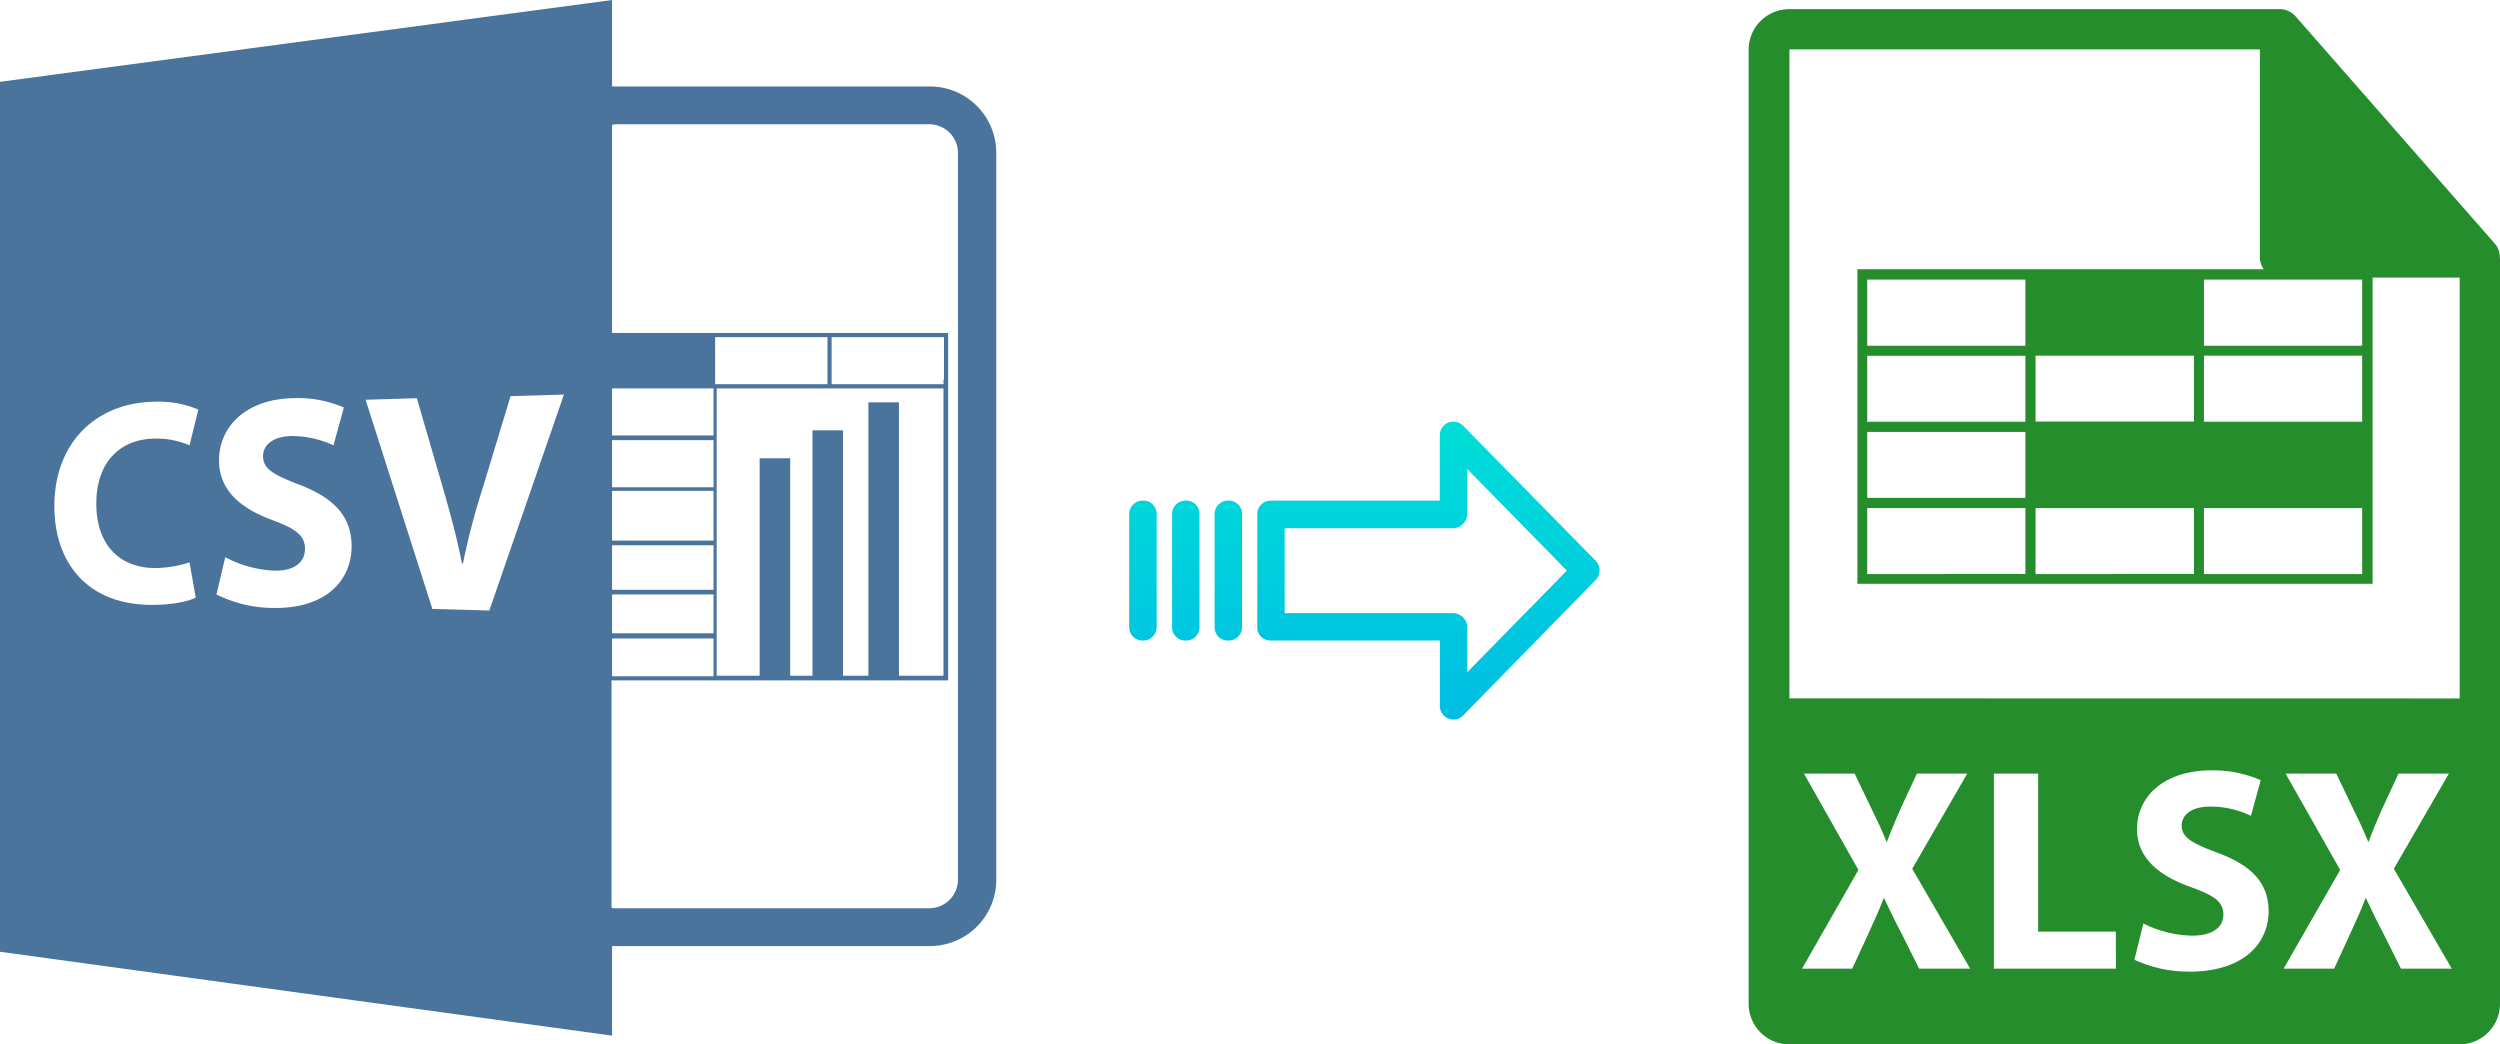 <svg xmlns="http://www.w3.org/2000/svg" xmlns:xlink="http://www.w3.org/1999/xlink" viewBox="0 0 482.79 201.69"><defs><style>.cls-1{fill:#4a749b;}.cls-2{fill:#268d2c;}.cls-3{fill:url(#linear-gradient);}.cls-4{fill:url(#linear-gradient-2);}.cls-5{fill:url(#linear-gradient-3);}.cls-6{fill:url(#linear-gradient-4);}</style><linearGradient id="linear-gradient" x1="275.85" y1="136.65" x2="275.85" y2="17.44" gradientTransform="matrix(1, 0, 0, -1, 0, 188)" gradientUnits="userSpaceOnUse"><stop offset="0" stop-color="#00efd1"/><stop offset="1" stop-color="#00acea"/></linearGradient><linearGradient id="linear-gradient-2" x1="237.2" y1="136.65" x2="237.2" y2="17.44" xlink:href="#linear-gradient"/><linearGradient id="linear-gradient-3" x1="228.95" y1="136.65" x2="228.95" y2="17.44" xlink:href="#linear-gradient"/><linearGradient id="linear-gradient-4" x1="220.71" y1="136.65" x2="220.71" y2="17.44" xlink:href="#linear-gradient"/></defs><title>csv to xlsx</title><g id="Layer_2" data-name="Layer 2"><g id="Layer_18" data-name="Layer 18"><path class="cls-1" d="M118.2,182.7h61.4a12.82,12.82,0,0,0,12.8-12.8V29.5a12.82,12.82,0,0,0-12.8-12.8H118.2V0L0,15.8v168L118.2,200Zm0-59.4h19.6v7.3H118.2Zm0-1v-7.5h19.6v7.5Zm0-8.4v-8.6h19.6v8.6Zm0-9.5V94.8h19.6v9.6Zm0-10.3V85h19.6v9.1Zm0-10V75h19.6v9.1Zm.7-60.1h60.6a5.55,5.55,0,0,1,5.5,5.5V169.9a5.55,5.55,0,0,1-5.5,5.5H118.9a2.2,2.2,0,0,1-.8-.1V131.4h65V73.3h0v-9H118.2V24.1C118.4,24.1,118.7,24,118.9,24Zm63.3,51v55.5h-8.6V77.7h-5.9v52.8h-4.9V83.1h-5.9v47.4h-4.3v-42h-5.9v42h-8.3V75h43.8Zm-21.6-.8V65.1h21.7v8.2h-.1v.9Zm-.8,0H138.1V65.1h21.7v9.1Zm-130,35.5a22,22,0,0,0,6.8-1.1l1.2,6.8c-1.5.8-4.9,1.5-9.2,1.4-12-.3-18.1-8.4-18.1-19,0-12.6,8.3-19.9,18.9-20.2a19.71,19.71,0,0,1,8.9,1.5L36.6,86a16.13,16.13,0,0,0-6.8-1.3c-6.3.1-11.2,4.2-11.2,12.6C18.6,104.8,22.7,109.6,29.8,109.7Zm22.6,7.7a24.83,24.83,0,0,1-10.6-2.6l1.7-7.2a22.25,22.25,0,0,0,9.4,2.6c3.9.1,6-1.6,6-4.2s-1.8-3.9-6.4-5.6c-6.2-2.3-10.2-5.8-10.2-11.5,0-6.6,5.3-11.8,14.2-12a22.15,22.15,0,0,1,9.9,1.8l-2,7.3a19.36,19.36,0,0,0-8.1-1.8c-3.7.1-5.5,1.8-5.5,3.9,0,2.5,2.1,3.6,7,5.5,6.8,2.6,10.1,6.2,10.1,11.9C67.9,112.1,62.9,117.7,52.4,117.4Zm42.1.5-11-.3L70.6,77.2l9.9-.3,5,17.2c1.4,4.9,2.7,9.5,3.7,14.7h.2a140.26,140.26,0,0,1,3.8-14.5l5.4-17.8,10.3-.3Z"/><g id="Layer_2-2" data-name="Layer 2"><g id="Layer_2-2-2" data-name="Layer 2-2"><g id="Layer_5_Image" data-name="Layer 5 Image"><path class="cls-2" d="M482.75,49.62a3.81,3.81,0,0,0-.93-2.54l-38.57-44h0a3.74,3.74,0,0,0-.78-.65,1.28,1.28,0,0,0-.25-.15,3.8,3.8,0,0,0-.78-.33l-.21-.07a4,4,0,0,0-.9-.11h-94.8a7.84,7.84,0,0,0-7.84,7.84V193.85a7.85,7.85,0,0,0,7.84,7.84H474.94a7.85,7.85,0,0,0,7.85-7.84V50.06C482.79,49.91,482.76,49.77,482.75,49.62ZM370.62,187.07l-3.41-6.82c-1.39-2.63-2.29-4.59-3.35-6.77h-.11c-.79,2.18-1.74,4.14-2.91,6.77l-3.15,6.82H348L358.89,168l-10.51-18.61h9.78l3.3,6.88c1.12,2.29,2,4.13,2.85,6.26h.11c.9-2.41,1.62-4.08,2.57-6.26l3.19-6.88h9.73l-10.63,18.38,11.19,19.3Zm38,0H385.05V149.39h8.55v30.52h15Zm14.25.56a24.73,24.73,0,0,1-10.68-2.29l1.73-7a21.85,21.85,0,0,0,9.45,2.35c3.92,0,6-1.62,6-4.08s-1.79-3.69-6.31-5.31c-6.26-2.23-10.37-5.7-10.37-11.18,0-6.42,5.39-11.35,14.28-11.35a22.86,22.86,0,0,1,9.61,1.9l-1.89,6.88a17.82,17.82,0,0,0-7.89-1.78c-3.69,0-5.48,1.68-5.48,3.64,0,2.4,2.13,3.47,7,5.31,6.65,2.46,9.78,5.92,9.78,11.23,0,6.32-4.93,11.69-15.27,11.69Zm40.8-.56-3.41-6.82c-1.4-2.63-2.29-4.59-3.35-6.77h-.11c-.78,2.18-1.73,4.14-2.91,6.77l-3.13,6.82H441L451.93,168l-10.55-18.61h9.79l3.3,6.88c1.12,2.29,2,4.13,2.85,6.26h.11c.89-2.41,1.62-4.08,2.57-6.26l3.19-6.88h9.73l-10.63,18.38,11.18,19.29Zm-118.1-52.21V9.54h90.85V49.69a3.94,3.94,0,0,0,3.92,3.92H475v81.27Z"/><path class="cls-2" d="M423.69,52h-65v60.74h99.5V52Zm0,29.41H393.1V68.69h30.59ZM360.59,54h30.55V66.77H360.59Zm0,14.71h30.55V81.44H360.59Zm0,14.7h30.55V96.15H360.59Zm0,27.45V98.11h30.55v12.74Zm32.51,0V98.11h30.59v12.74Zm63.07,0H425.62V98.11h30.55Zm0-29.41H425.62V68.69h30.55ZM425.62,66.77V54h30.55V66.77Z"/></g></g></g></g><g id="Layer_3" data-name="Layer 3"><path class="cls-3" d="M282.55,82.22a2.62,2.62,0,0,0-4.5,1.86V96.67h-32.6a2.6,2.6,0,0,0-2.65,2.54v22a2.5,2.5,0,0,0,.77,1.8,2.6,2.6,0,0,0,1.88.69h32.61v12.6a2.63,2.63,0,0,0,1.63,2.45,2.57,2.57,0,0,0,1,.2,2.61,2.61,0,0,0,1.88-.8L308.15,112a2.65,2.65,0,0,0,0-3.71Zm.81,47.59v-8.63a2.81,2.81,0,0,0-2.7-2.78H248.09V102h32.56a2.8,2.8,0,0,0,2.7-2.78V90.57l19.23,19.62Z"/><path class="cls-4" d="M237.21,96.67h0a2.6,2.6,0,0,0-2.65,2.54v21.94a2.56,2.56,0,0,0,2.58,2.55h.07a2.6,2.6,0,0,0,2.65-2.54V99.23a2.56,2.56,0,0,0-2.58-2.56Z"/><path class="cls-5" d="M229,96.67h0a2.59,2.59,0,0,0-2.65,2.54v21.94a2.55,2.55,0,0,0,2.58,2.55H229a2.58,2.58,0,0,0,2.64-2.54V99.23A2.57,2.57,0,0,0,229,96.67Z"/><path class="cls-6" d="M220.72,96.67h0a2.6,2.6,0,0,0-2.65,2.54v21.94a2.56,2.56,0,0,0,2.58,2.55h.07a2.6,2.6,0,0,0,2.65-2.54V99.23a2.56,2.56,0,0,0-2.58-2.56Z"/></g></g></svg>
